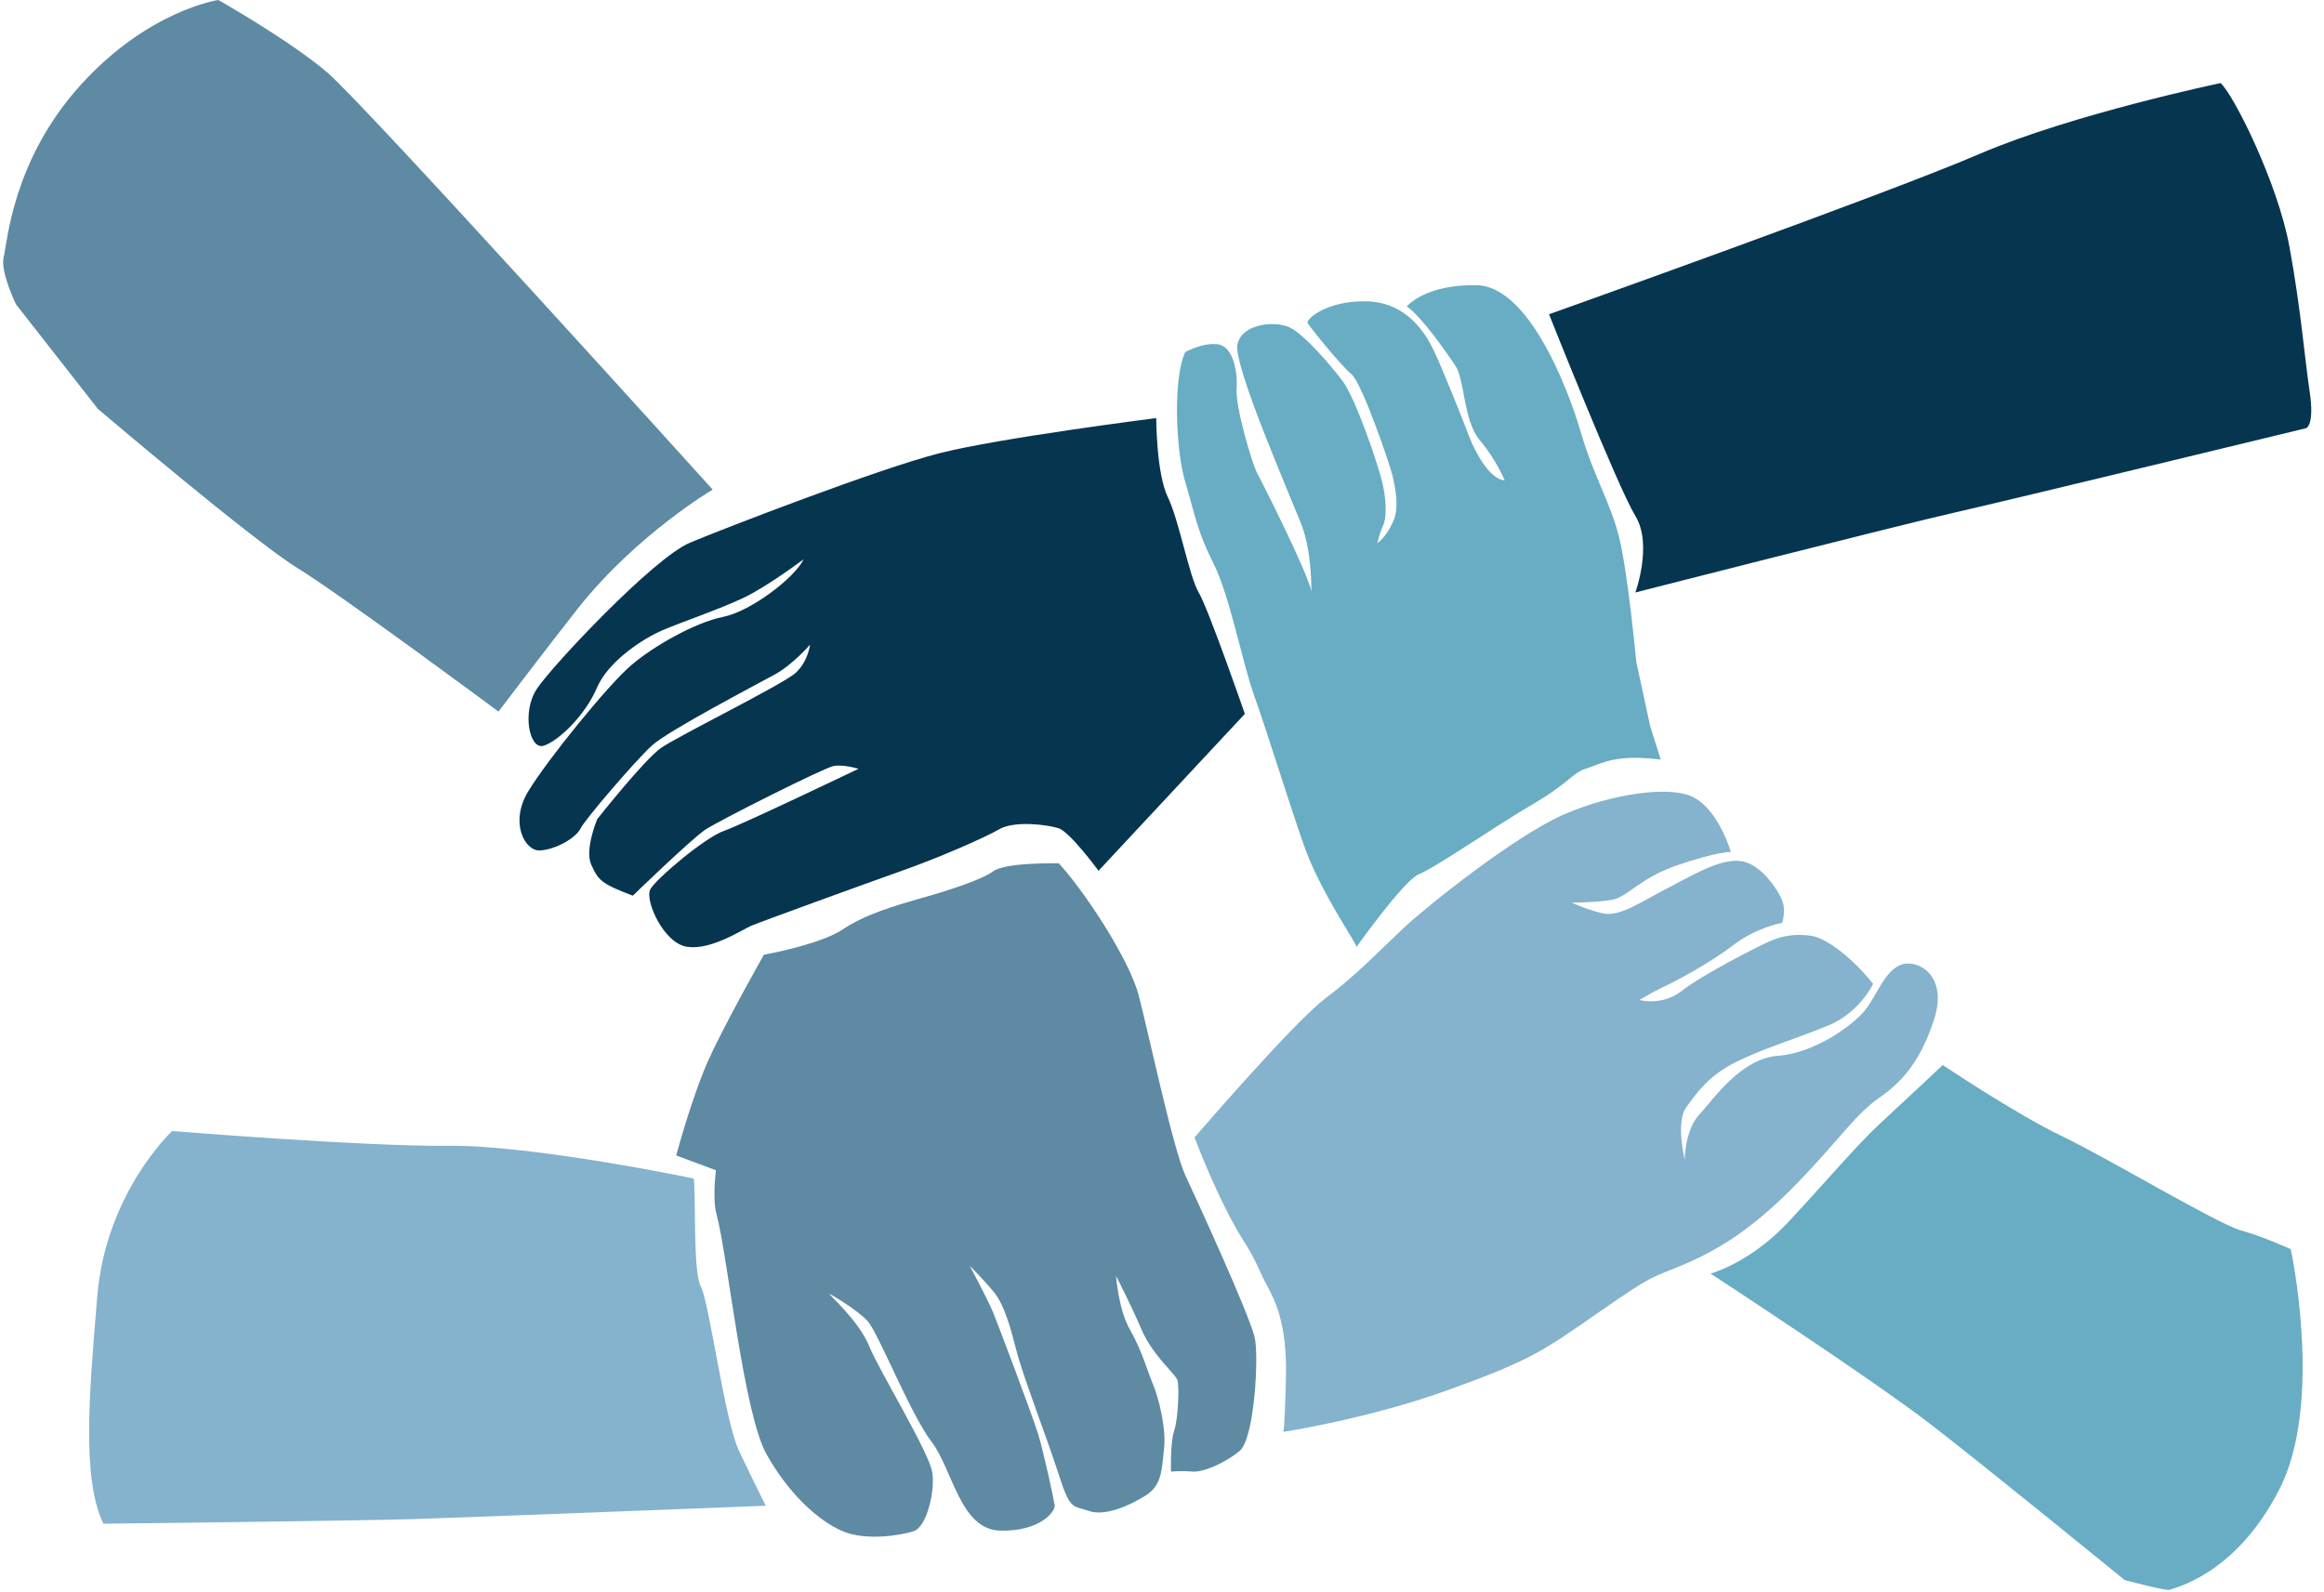 <?xml version="1.0" encoding="UTF-8" standalone="no"?><svg xmlns="http://www.w3.org/2000/svg" xmlns:xlink="http://www.w3.org/1999/xlink" fill="#000000" height="344.9" preserveAspectRatio="xMidYMid meet" version="1" viewBox="-0.7 0.0 503.5 344.9" width="503.5" zoomAndPan="magnify"><g id="change1_1"><path d="M293.2,205.2c0-0.8-7.9-12-11.4-22s-8.2-25.3-10.8-32.5c-2.6-7.3-5.3-21.8-8.9-28.8c-3.5-7-3.9-10.4-6-17.4 c-2.1-7-2.7-22.6,0-28.2c0,0,3.7-2.1,7-1.7s4.4,5.8,4.1,9.8c-0.2,3.9,3.3,16,4.6,18.4s10.8,21.3,11.6,25.3c0,0,0.2-8.3-2.1-14.3 s-14.9-34.7-13.9-39.2c1-4.5,8.1-5.1,11.2-3.7s8.9,8.1,11.6,11.7s7.7,17.9,8.7,22.5s0.6,7.7,0,8.9c-0.6,1.2-1.2,3.7-1.2,3.7 s1.7-1,3.3-4.4c1.7-3.3,0.4-8.3,0-10.2c-0.4-1.9-6.6-20.1-8.9-22c-2.3-1.9-9.1-10.3-9.5-11.1c-0.4-0.8,4.1-4.9,12.8-4.7 c8.7,0.2,12.8,7,14.5,10.6c1.7,3.5,6.2,14.7,7.7,18.7c1.5,3.9,4.6,9.3,7.7,9.5c0,0-1.9-4.6-5.4-8.7c-3.5-4.1-3.3-13.1-5.2-16 s-7.5-10.9-10.6-13c0,0,3.9-4.8,15.1-4.6s19.7,22,22.6,31.9c2.9,9.9,6.4,15.1,8.3,22.8s3.7,26.9,3.7,26.9l3,13.9l2.3,7.3 c-9.9-1.2-12.6,0.8-16,1.9c-3.3,1-3.7,3.1-11.6,7.7c-7.9,4.6-21.3,13.9-24.9,15.3C303.2,191.1,293.2,205.2,293.2,205.2z M417.9,308.9c12.9,10,41.7,33.5,41.7,33.5s9.3,2.5,9.9,2.1c0.5-0.4,14-2.9,23.6-21.7c9.7-18.8,2.5-52.1,2.5-52.1s-5.9-2.7-10.9-4.1 s-28.7-15.6-38.7-20.4c-10-4.8-25.8-15.4-25.8-15.4s-8.4,7.9-13.6,12.7c-5.2,4.8-12.4,13.4-20.4,21.9c-8.1,8.4-16.3,10.6-16.3,10.6 S405,298.9,417.9,308.9z" fill="#68adc3"/></g><g id="change2_1"><path d="M258.1,246.5c0,0,21.4-24.9,28.3-30.1c6.9-5.2,12.1-10.7,17-15.3c4.9-4.6,24-19.9,34.7-24.6 c10.7-4.6,22.5-6.1,27.5-4c4.9,2,7.8,9.2,8.7,12.1c0,0-3.2,0-11.6,2.9s-10.7,6.9-14.2,7.5c-3.5,0.6-8.7,0.6-8.7,0.6s2.9,1.4,6.6,2.3 c3.8,0.9,8.1-2.3,14.7-5.7c6.6-3.5,11.8-6.4,15.9-5.5c4,0.9,7.5,6.1,8.4,8.4s0,4.9,0,4.9s-5.5,0.9-10.7,4.9c-5.2,4-13,8.1-15.5,9.2 c-2.4,1.2-4.7,2.6-4.7,2.6s4.9,1.4,9.2-2s17.3-10.1,19.7-11c2.3-0.9,4.9-1.4,8.4-0.9c3.5,0.6,9.2,5.2,13.3,10.4 c0,0-2.9,6.4-10.1,9.2c-7.2,2.9-13.9,4.9-19.7,7.8c-5.8,2.9-8.4,6.6-10.7,9.8s-0.3,11.3-0.3,11.3s0-6.4,3.2-9.8 c3.2-3.5,9-12.1,17-12.7s16.2-6.6,18.8-9.8c2.6-3.2,4.3-8.6,7.8-9.9c3.5-1.4,10.4,2.1,7.2,11.9c-3.2,9.8-7.5,13.9-12.4,17.3 c-4.9,3.5-9,9.8-18.5,19.4c-9.5,9.5-16.8,13.6-23.7,16.5s-5.8,1.7-17.9,10.1c-12.1,8.4-14.7,10.4-32.4,16.8 c-17.6,6.4-36.1,9.2-36.1,9.2s0.3,0.6,0.6-11.6c0.3-12.1-2.4-16.9-4.3-20.5c-1.7-3.2-2.1-5-5-9.5 C263.2,260.1,258.1,246.5,258.1,246.5z M96.5,248.3c-18.1,0.2-59.9-3.2-59.9-3.2s-14.3,13.3-16.2,35.6c-1.9,22.3-3.3,39.9,1.3,49.5 c0,0,53.9-0.6,67-1c13.1-0.4,76.5-2.9,76.5-2.9s-2.7-5.4-5.8-11.9c-3.1-6.5-6.5-32.6-8.3-35.7c-1.7-3.1-1-20.2-1.5-23.3 C149.7,255.4,114.6,248.1,96.5,248.3z" fill="#85b2cc"/></g><g id="change3_1"><path d="M249.8,90.6c0,0,0,11.9,2.5,17.1c2.5,5.2,4.6,17.1,6.7,20.7c2.1,3.5,10,26.3,10,26.3l-31.7,34 c0,0-6.1-8.3-8.6-9.2c-2.5-0.8-9.6-1.7-12.9,0.2c-3.3,1.9-12.9,6.1-21.1,9s-30.7,11.1-32.6,11.9c-1.9,0.8-8.6,5.3-13.8,4.6 c-5.2-0.6-9.4-10.2-8.1-12.5s11.9-11.3,16.1-12.7c4.2-1.5,29-13.4,29-13.4s-3.3-1-5.4-0.6c-2.1,0.4-24.6,11.7-27.8,13.8 c-3.1,2.1-15.7,14.3-15.7,14.3c-6.9-2.6-7.5-3.4-9-6.7c-1.5-3.3,1.3-9.9,1.3-9.9s10.2-12.9,13.8-15.4c3.5-2.5,26.5-13.8,29.2-16.3 c2.7-2.5,3.1-6.1,3.1-6.1s-3.8,4.4-7.7,6.5c-3.8,2.1-23,12.1-26.6,15.4s-14.4,15.9-15.4,17.9c-1,2.1-5.4,4.6-8.8,4.8 c-3.3,0.2-6.7-6.1-2.5-12.9c4.2-6.9,17.3-23,22.1-27.1c4.8-4.2,14-9.4,20-10.6c6.1-1.2,15.7-8.6,17.5-12.5c0,0-7.7,5.8-12.9,8.3 s-13.8,5.4-17.7,7.1c-4,1.7-11.7,6.6-14.2,12.5c-2.5,5.9-8.3,11.5-11.5,12.5c-3.1,1-4.8-7.3-1.5-12.3c3.3-5,25.3-28.4,33.2-31.7 c7.9-3.3,41.1-16.1,54.1-19.4S249.8,90.6,249.8,90.6z M423.1,111c11.9-2.7,75.8-18.2,75.8-18.2s1.9-0.5,0.8-7.9 c-1.1-7.3-1.9-17.9-4.4-31.5c-2.5-13.6-11.9-32.6-14.9-35.4c0,0-32,6.7-52.1,15.3c-20.1,8.7-93.4,34.8-93.4,34.8 s14.9,37.5,18.7,43.7s0,16.6,0,16.6S411.1,113.7,423.1,111z" fill="#063550"/></g><g id="change4_1"><path d="M2.8,66c0,0-3.5-7.1-2.7-10.3S2,34.8,16.7,18.5S46.6,0,46.6,0S62,8.7,70.2,15.7s83.5,90.4,83.5,90.4 s-16.3,9.6-29,25.5c-7,8.9-17.4,22.6-17.4,22.6s-33.7-25-43.4-31c-9.8-6-43.4-34.6-43.4-34.6L2.8,66z M271.1,289.7 c-1.5-5.7-12.3-29.2-15-35c-2.7-5.9-8-31-10.1-39c-2.1-8-12-22.9-17.3-28.6c0,0-11.4-0.3-14.2,1.7c-2.7,2-11.1,4.6-16.2,6 c-5.1,1.5-11.5,3.3-16.4,6.6c-4.9,3.3-17.1,5.5-17.1,5.5s-8.4,14.8-12,22.8c-3.6,8-7,20.7-7,20.7l8.6,3.2c-0.4,3.9-0.5,7.4,0.2,9.8 c2.4,9.1,5.8,43,10.8,51.8c4.9,8.7,11.3,14.4,16.4,16.6c5.1,2.2,12.8,0.9,15.5,0c2.7-0.9,4.6-8.4,4-12.6 c-0.5-4.2-11.5-22.1-13.7-27.5c-2.2-5.5-9.1-11.5-8.6-11.3c0.5,0.2,5.8,3.3,8.2,5.8c2.4,2.6,9.3,20.2,13.9,26.2 c4.6,6,6.2,19.1,14.9,19.3c8.7,0.2,12-4.2,11.8-5.5c-0.2-1.3-2.2-10.8-3.6-15.5c-1.5-4.7-8.6-23.5-9.7-26.2 c-1.1-2.7-5.1-10.2-5.1-10.2s3.1,3.1,5.3,5.8c2.2,2.7,3.6,7.8,4.9,12.9c1.3,5.1,6.6,18.8,9.1,26.6s3,6.6,6.4,7.8 c3.5,1.3,8.9-1.1,12.4-3.3c3.5-2.2,3.5-5.5,4-10.2c0.5-4.7-1.3-11.3-2.4-13.9c-1.1-2.6-2.4-7.3-4.9-11.7c-2.6-4.4-3.1-11.8-3.1-11.8 s3.3,6.4,5.6,11.8c2.4,5.5,7.3,9.5,7.7,10.8c0.4,1.3,0.2,8.2-0.7,10.9c-0.9,2.7-0.7,8.9-0.7,8.9s2.4-0.2,4.6,0 c2.2,0.2,6.7-1.6,10.2-4.4C271.1,312,272.1,293.6,271.1,289.7z" fill="#5e8aa3"/></g></svg>